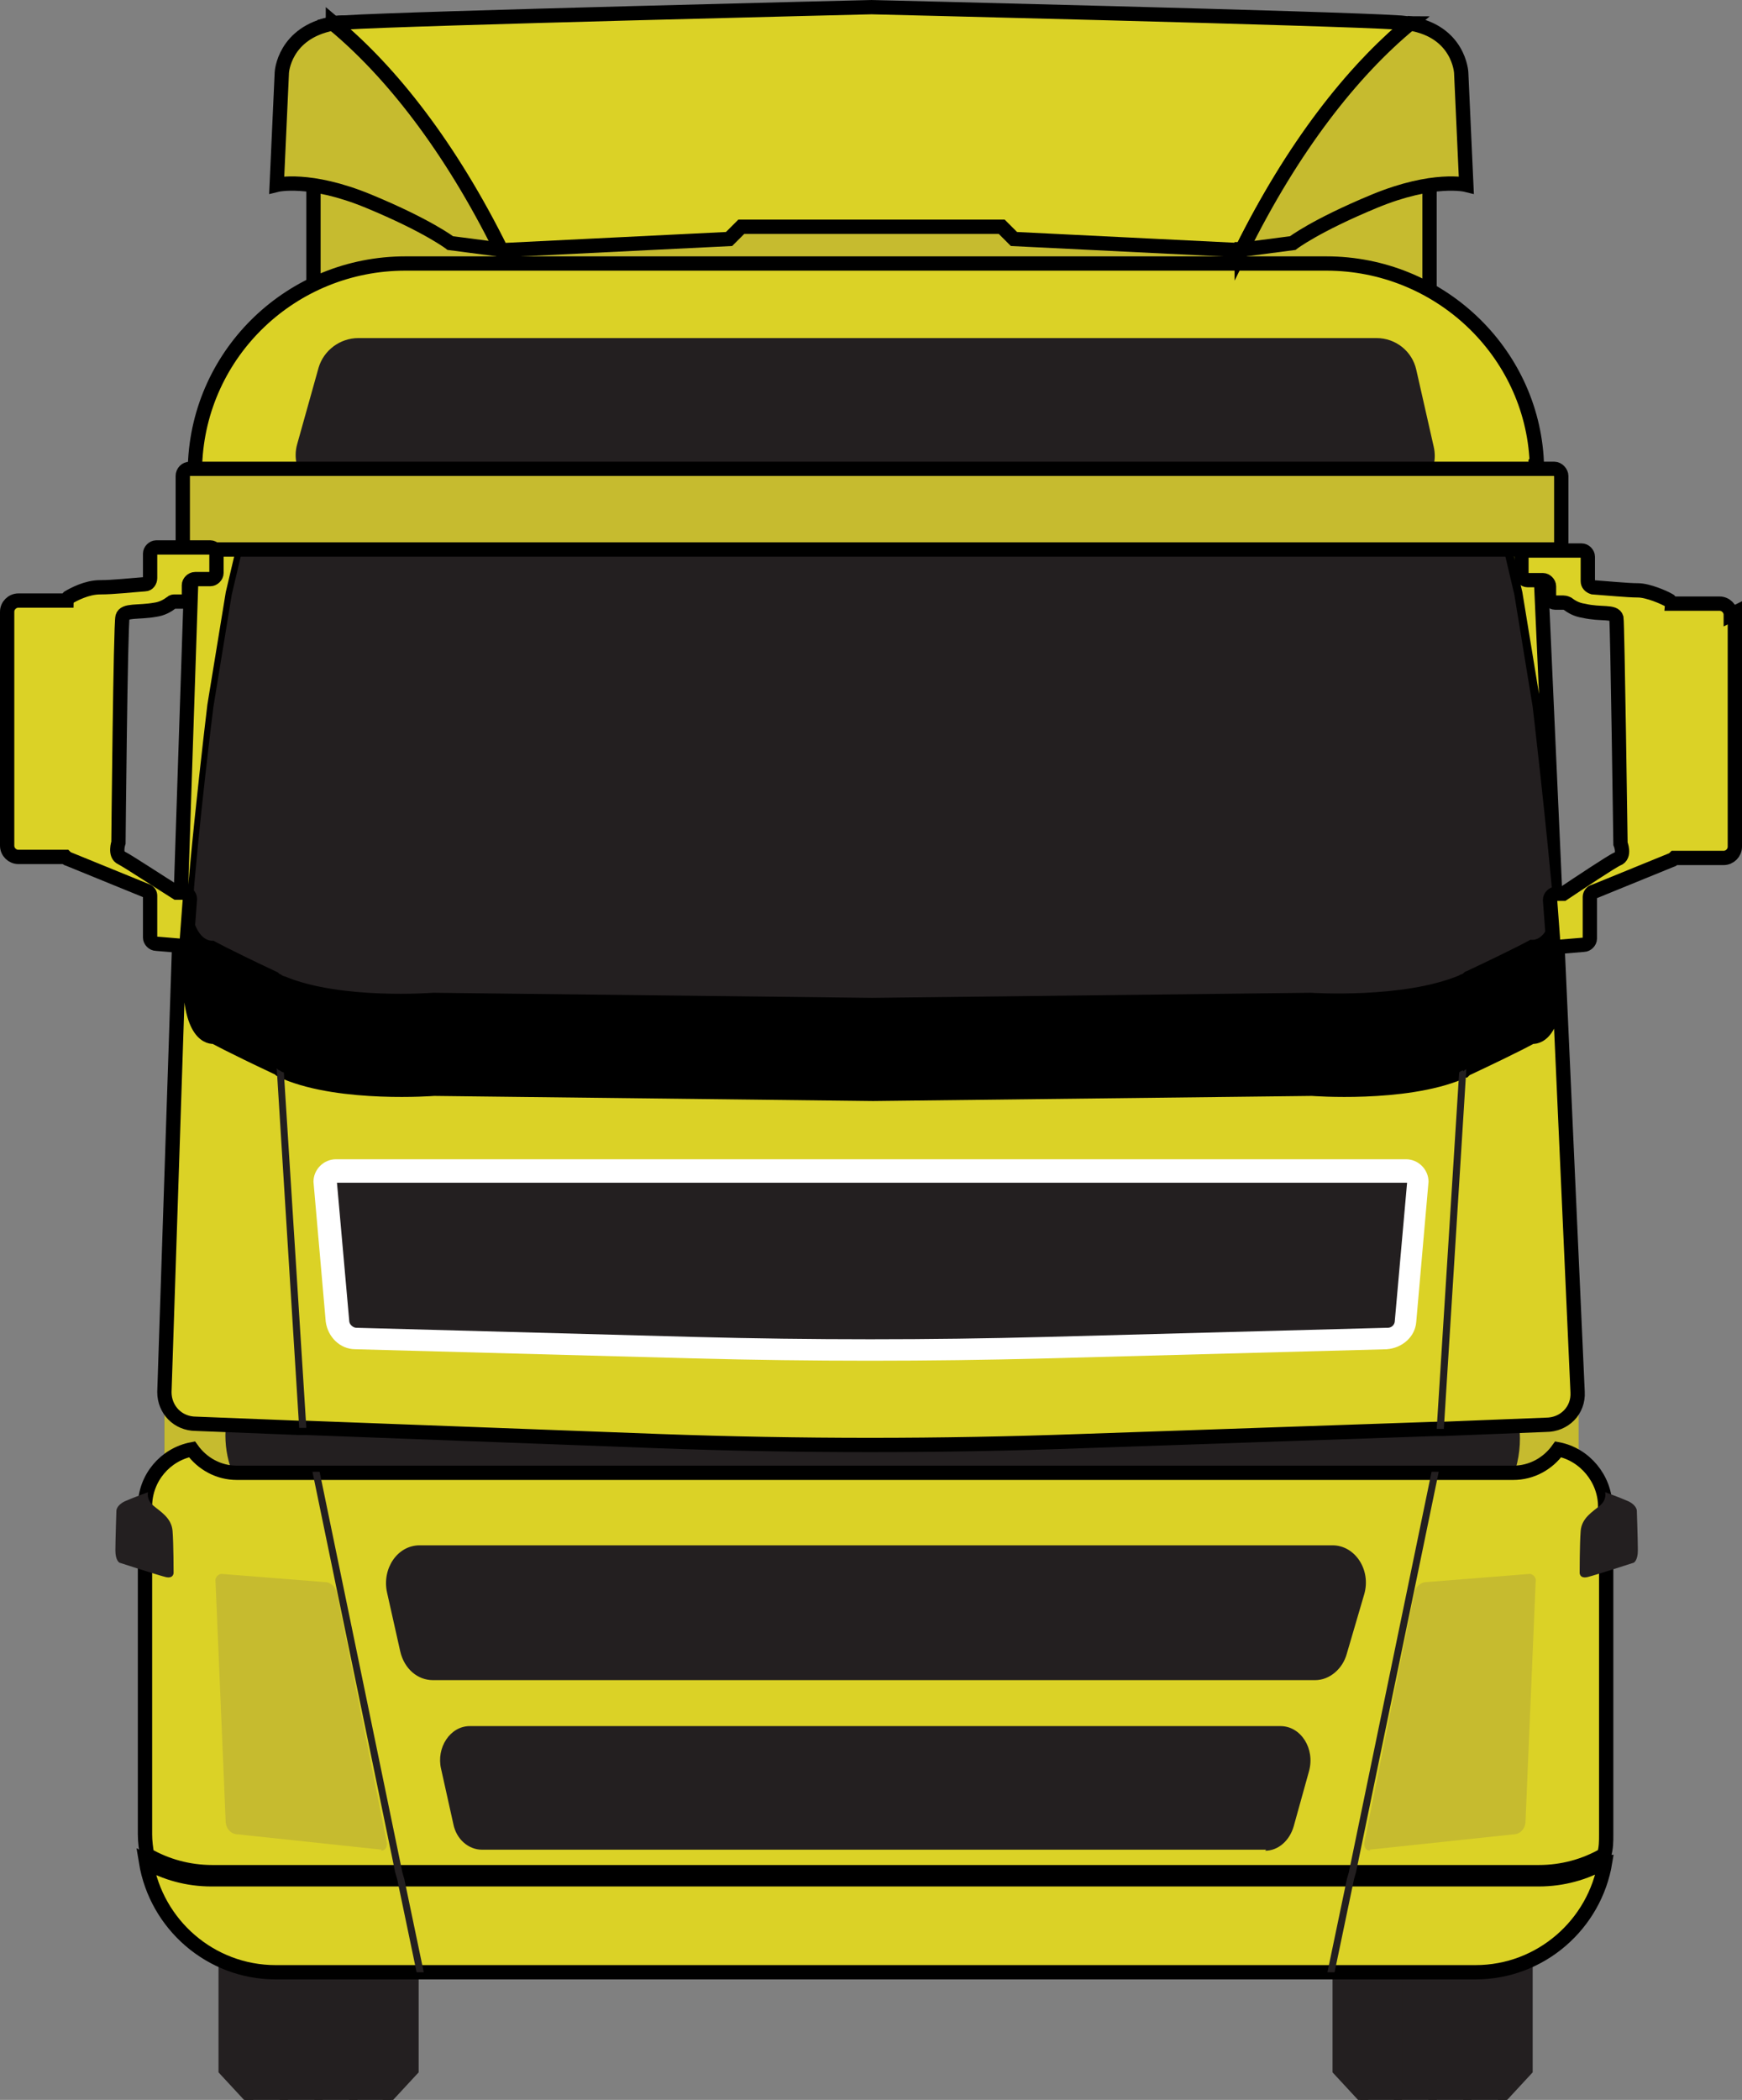 <?xml version="1.0" standalone="no"?>
<!DOCTYPE svg PUBLIC "-//W3C//DTD SVG 1.1//EN" "http://www.w3.org/Graphics/SVG/1.1/DTD/svg11.dtd">
<svg xmlns="http://www.w3.org/2000/svg" id="Layer_1" version="1.1" viewBox="0 0 170.6 205.6" width="170.6" height="205.6">
  <rect x="0" y="0" width="170.6" height="205.6" fill="#808080" stroke="none"/>
  <!-- Generator: Adobe Illustrator 29.3.0, SVG Export Plug-In . SVG Version: 2.1.0 Build 146)  -->
  <defs>
    <style>
      .st0, .st1 {
        fill: #c6bb2f;
      }

      .st1, .st2 {
        stroke: #000;
        stroke-miterlimit: 10;
        stroke-width: 1.4px;
      }

      .st3 {
        fill: #231f20;
      }

      .st4 {
        fill: #635c57;
      }

      .st2 {
        fill: #dbd226;
      }

      .st5 {
        fill: #fff;
      }
    </style>
  </defs>
  <polygon class="st4" points="14.2 178.8 14.4 182.8 15.7 184.8 156 184.8 156.8 183.8 157.3 180.4 14.2 178.8"/>
  <polygon class="st3" points="154.4 146.1 16.1 146.1 16.1 135 154.3 135 154.4 146.1"/>
  <path class="st0" d="M24.1,147.3h-8v-13.5h8l-1.2,2.8c-1.1,2.5-1.1,5.4,0,7.9l1.2,2.8Z"/>
  <path class="st0" d="M154.7,147.3h-8l.8-1.3c1.6-2.8,1.8-6.3.5-9.3l-1.3-2.8h7.9v13.5Z"/>
  <rect class="st1" x="30.7" y="15.1" width="109.3" height="16" rx="1.4" ry="1.4"/>
  <g>
    <g>
      <g>
        <polygon class="st3" points="41 189.2 41 202.9 38.5 205.6 23.9 205.6 21.4 202.9 21.4 189.2 41 189.2"/>
        <g>
          <rect class="st3" x="24" y="189.2" width=".8" height="16.4"/>
          <rect class="st3" x="27.4" y="189.2" width=".8" height="16.4"/>
          <rect class="st3" x="30.8" y="189.2" width=".8" height="16.4"/>
          <rect class="st3" x="34.2" y="189.2" width=".8" height="16.4"/>
          <rect class="st3" x="37.5" y="189.2" width=".8" height="16.4"/>
        </g>
      </g>
      <g>
        <polygon class="st3" points="150.1 189.2 150.1 202.9 147.6 205.6 133 205.6 130.5 202.9 130.5 189.2 150.1 189.2"/>
        <g>
          <rect class="st3" x="133.2" y="189.2" width=".8" height="16.4"/>
          <rect class="st3" x="136.5" y="189.2" width=".8" height="16.4"/>
          <rect class="st3" x="139.9" y="189.2" width=".8" height="16.4"/>
          <rect class="st3" x="143.3" y="189.2" width=".8" height="16.4"/>
          <rect class="st3" x="146.7" y="189.2" width=".8" height="16.4"/>
        </g>
      </g>
    </g>
    <path class="st2" d="M157.2,182.3c-1,6.1-6.3,10.8-12.7,10.8H27c-6.4,0-11.7-4.7-12.7-10.8,1.9,1.1,4.1,1.7,6.4,1.7h130c2.3,0,4.5-.6,6.4-1.7Z"/>
    <path class="st2" d="M157.3,147.5v32.1c0,.7,0,1.3-.2,2-1.9,1.1-4.1,1.7-6.4,1.7H20.8c-2.3,0-4.5-.6-6.4-1.7-.1-.6-.2-1.3-.2-2v-32.1c0-2.8,2-5.1,4.6-5.6,1,1.4,2.6,2.3,4.4,2.3h125c1.8,0,3.4-.9,4.4-2.3,2.6.5,4.6,2.9,4.6,5.6Z"/>
    <path class="st3" d="M124,181.1H47.2c-1.3,0-2.5-1-2.8-2.5l-1.2-5.4c-.5-2.1.9-4.2,2.8-4.2h79.4c2,0,3.4,2.2,2.8,4.4l-1.5,5.4c-.4,1.4-1.5,2.4-2.8,2.4Z"/>
    <path class="st3" d="M128.8,164.5H42.4c-1.5,0-2.8-1.1-3.2-2.8l-1.3-5.8c-.5-2.3,1-4.6,3.2-4.6h89.4c2.2,0,3.8,2.4,3.1,4.8l-1.7,5.8c-.4,1.5-1.7,2.6-3.1,2.6Z"/>
    <path class="st3" d="M140.2,144.1l-8.1,39.2-.2.7-1.9,9.1h.7l1.9-9.1.2-.7,8.1-39.2h-.7ZM39.4,183.3l-8.1-39.2h-.7l8.1,39.2.2.7,1.9,9.1h.7l-1.9-9.1-.2-.7Z"/>
    <g>
      <g>
        <path class="st0" d="M37.4,181.1l-14.1-1.5c-.7,0-1.2-.6-1.2-1.3l-1-23.6c0-.3.3-.6.6-.6l10.1.8c.6,0,1.1.5,1.2,1.1l4.9,24.5c0,.4-.2.7-.6.7Z"/>
        <path class="st0" d="M35.7,179.2l-10.9-1.3c-.6,0-1-.6-1.1-1.1l-.9-20.4c0-.3.2-.5.5-.5l7.5.7c.5,0,1,.4,1.1,1l4.3,21.1c0,.3-.2.6-.5.6Z"/>
      </g>
      <g>
        <path class="st0" d="M134.1,181.1l14.1-1.5c.7,0,1.2-.6,1.2-1.3l1-23.6c0-.3-.3-.6-.6-.6l-10.1.8c-.6,0-1.1.5-1.2,1.1l-4.9,24.5c0,.4.2.7.6.7Z"/>
        <path class="st0" d="M135.8,179.2l10.9-1.3c.6,0,1-.6,1.1-1.1l.9-20.4c0-.3-.2-.5-.5-.5l-7.5.7c-.5,0-1,.4-1.1,1l-4.3,21.1c0,.3.2.6.5.6Z"/>
      </g>
    </g>
    <path class="st3" d="M157.2,146.1s.2.7-.5,1.3c-.7.6-1.8,1.2-1.9,2.5-.1,1.3-.1,4.1-.1,4.1,0,0,0,.6.8.4.8-.2,4.5-1.4,4.5-1.4,0,0,.4-.2.4-1.2s-.1-3.9-.1-3.9c0,0,0-.5-.8-.9-.9-.4-2.3-.9-2.3-.9Z"/>
    <path class="st3" d="M14.5,146.1s-.2.7.5,1.3,1.8,1.2,1.9,2.5c.1,1.3.1,4.1.1,4.1,0,0,0,.6-.8.4-.8-.2-4.5-1.4-4.5-1.4,0,0-.4-.2-.4-1.2s.1-3.9.1-3.9c0,0,0-.5.8-.9.9-.4,2.3-.9,2.3-.9Z"/>
  </g>
  <path class="st2" d="M150.5,45.2c-.5-10.8-9.6-19.4-20.6-19.4H39.7c-11.1,0-20.2,8.7-20.6,19.7l-3,90.8c0,1.7,1.3,3.1,3.1,3.1l10.1.4h.7s34.6,1.3,34.6,1.3c13.7.5,27.5.5,41.2,0l34.8-1.2h.7s10.1-.4,10.1-.4c1.8,0,3.2-1.4,3.1-3.2l-4.1-91ZM152.4,95.9c-.1,6.1-2.4,5.6-2.4,5.6,0,0-1.2.7-6.3,3.1h0c-.1,0-.2.1-.3.2-.1,0-.3.1-.4.2h0c-5.5,2.3-14.5,1.6-14.5,1.6l-43,.5-43-.5s-9,.7-14.5-1.6c-.1,0-.3-.1-.4-.2-.1,0-.2-.1-.3-.2h0c-5.1-2.4-6.3-3.1-6.3-3.1,0,0-2.3.5-2.4-5.6-.1-6.1,2.4-26.8,2.4-26.8l1.8-11,1.6-6.8h122.4l1.6,6.8,1.8,11s2.5,20.7,2.4,26.8Z"/>
  <path d="M152.3,95.9c-.1,6.1-2.4,5.6-2.4,5.6,0,0-1.2.7-6.3,3.1h0c-.1,0-.2.1-.3.2s-.3.1-.4.2h0c-5.5,2.3-14.5,1.6-14.5,1.6l-43,.5-43-.5s-9,.7-14.5-1.6c-.1,0-.3-.1-.4-.2-.1,0-.2-.1-.3-.2h0c-5.1-2.4-6.3-3.1-6.3-3.1,0,0-2.3.5-2.4-5.6,0-1.5,0-3.8.3-6.5.6-8.4,2.1-20.3,2.1-20.3l1.8-11,1.6-6.8h122.4l1.6,6.8,1.8,11s1.4,11.9,2.1,20.3c.2,2.7.3,5,.3,6.5Z"/>
  <path class="st3" d="M152,89.4c-.6,3-2.1,2.6-2.1,2.6,0,0-1.2.7-6.3,3.1h0c-.1,0-.2.1-.3.2s-.3.1-.4.2h0c-5.5,2.3-14.5,1.7-14.5,1.7l-43,.5-43-.5s-9,.7-14.5-1.6c-.1,0-.3-.1-.4-.2-.1,0-.2-.1-.3-.2h0c-5.1-2.4-6.3-3.1-6.3-3.1,0,0-1.5.3-2.1-2.6.6-8.4,2.1-20.3,2.1-20.3l1.8-11,1.6-6.8h122.4l1.6,6.8,1.8,11s1.4,11.9,2.1,20.3Z"/>
  <path class="st5" d="M135.9,132.1l-33.5.9c-11.5.3-22.9.3-34.4,0l-33.2-.9c-1.5,0-2.7-1.2-2.9-2.7l-1.2-13.7c0-1.2,1-2.2,2.2-2.2h104.8c1.2,0,2.2,1,2.2,2.2l-1.2,13.7c-.1,1.5-1.4,2.6-2.9,2.7Z"/>
  <path class="st3" d="M135.9,130c.4,0,.7-.3.7-.7l1.2-13.5H33l1.2,13.5c0,.4.4.7.7.7l33.2.9c11.4.3,22.9.3,34.2,0l33.5-.9Z"/>
  <path class="st3" d="M143.3,104.8c-.1,0-.3.1-.4.2h0s-2.2,34.9-2.2,34.9h.7s2.2-35.2,2.2-35.2c-.1,0-.2.1-.3.2ZM27.4,104.8c-.1,0-.2-.1-.3-.2l2.2,35.2h.7s-2.2-34.8-2.2-34.8c-.1,0-.3-.1-.4-.2Z"/>
  <path class="st3" d="M136.5,48.6H33c-2.7,0-4.6-2.6-3.9-5.1l2.1-7.5c.5-1.7,2.1-2.9,3.9-2.9h99.7c1.9,0,3.5,1.3,3.9,3.1l1.7,7.5c.6,2.5-1.3,5-3.9,5Z"/>
  <rect class="st1" x="17.9" y="45.9" width="135" height="7.9" rx=".7" ry=".7"/>
  <g>
    <path class="st1" d="M32.6,2.3c-4.8.9-5,4.8-5,4.8l-.5,11s3.2-.8,9,1.6c5.8,2.4,8,4.1,8,4.1l4.6.6h.4c-5-10.1-10.8-17.4-16.5-22.2Z"/>
    <path class="st2" d="M85.4.7s-45.6,1.1-51.6,1.5c-.4,0-.8,0-1.2.1,5.7,4.7,11.5,12.1,16.5,22.2l22.3-1.1,1.2-1.2h25.5l1.2,1.2,22.3,1.1c5-10,10.8-17.4,16.5-22.2-.4,0-.8-.1-1.2-.1-5.9-.4-51.6-1.5-51.6-1.5Z"/>
    <path class="st1" d="M121.6,24.4h.4s4.6-.6,4.6-.6c0,0,2.2-1.7,8-4.1,5.8-2.4,9-1.6,9-1.6l-.5-11s-.2-4-5-4.8c-5.7,4.7-11.5,12.1-16.5,22.2Z"/>
  </g>
  <path class="st2" d="M169.9,60v22.9c0,.6-.5,1.1-1.1,1.1h-4.8c0,0-.2.2-.3.2l-7.6,3.1c-.2,0-.4.3-.4.5v4.1c0,.3-.3.6-.6.6l-2.4.2c-.3,0-.6-.3-.6-.6l-.3-4c0-.3.3-.6.6-.6h.4c.1,0,.2,0,.3,0,1.5-1,4.8-3.2,5.3-3.4.8-.3.3-1.5.3-1.5,0,0-.3-21.5-.4-22.1-.2-.7-1.5-.3-3.2-.7-.7-.1-1.2-.4-1.6-.7,0,0-.2-.1-.4-.1h-.8c-.3,0-.6-.3-.6-.6v-1c0-.3-.3-.6-.6-.6h-1.5c-.3,0-.6-.3-.6-.6v-1.7c0-.3.3-.6.6-.6h5.3c.3,0,.6.3.6.6v2.4c0,.3.2.5.5.6,1.4.1,3.4.3,4.4.3s2.6.7,3.1,1c0,0,.2.2.2.3h4.7c.6,0,1.1.5,1.1,1.1Z"/>
  <path class="st2" d="M21.2,54.4v1.7c0,.3-.3.6-.6.6h-1.5c-.3,0-.6.3-.6.6v1c0,.3-.3.6-.6.6h-.8c-.1,0-.2,0-.3.1-.4.3-.9.6-1.6.7-1.7.3-3,0-3.2.7-.2.7-.4,22.1-.4,22.1,0,0-.4,1.2.3,1.5.6.3,3.8,2.4,5.4,3.4,0,0,.2,0,.3,0h.4c.3,0,.6.3.6.6l-.3,4c0,.3-.3.6-.6.6l-2.4-.2c-.3,0-.6-.3-.6-.6v-4.1c0-.2-.1-.4-.4-.5l-7.6-3.1c-.1,0-.2-.1-.3-.2H1.8c-.6,0-1.1-.5-1.1-1.1v-22.9c0-.6.5-1.1,1.1-1.1h4.7c0-.1.1-.2.2-.3.5-.3,1.8-1,3.1-1s3-.2,4.4-.3c.3,0,.5-.3.5-.6v-2.4c0-.3.3-.6.6-.6h5.3c.3,0,.6.3.6.6Z"/>
</svg>